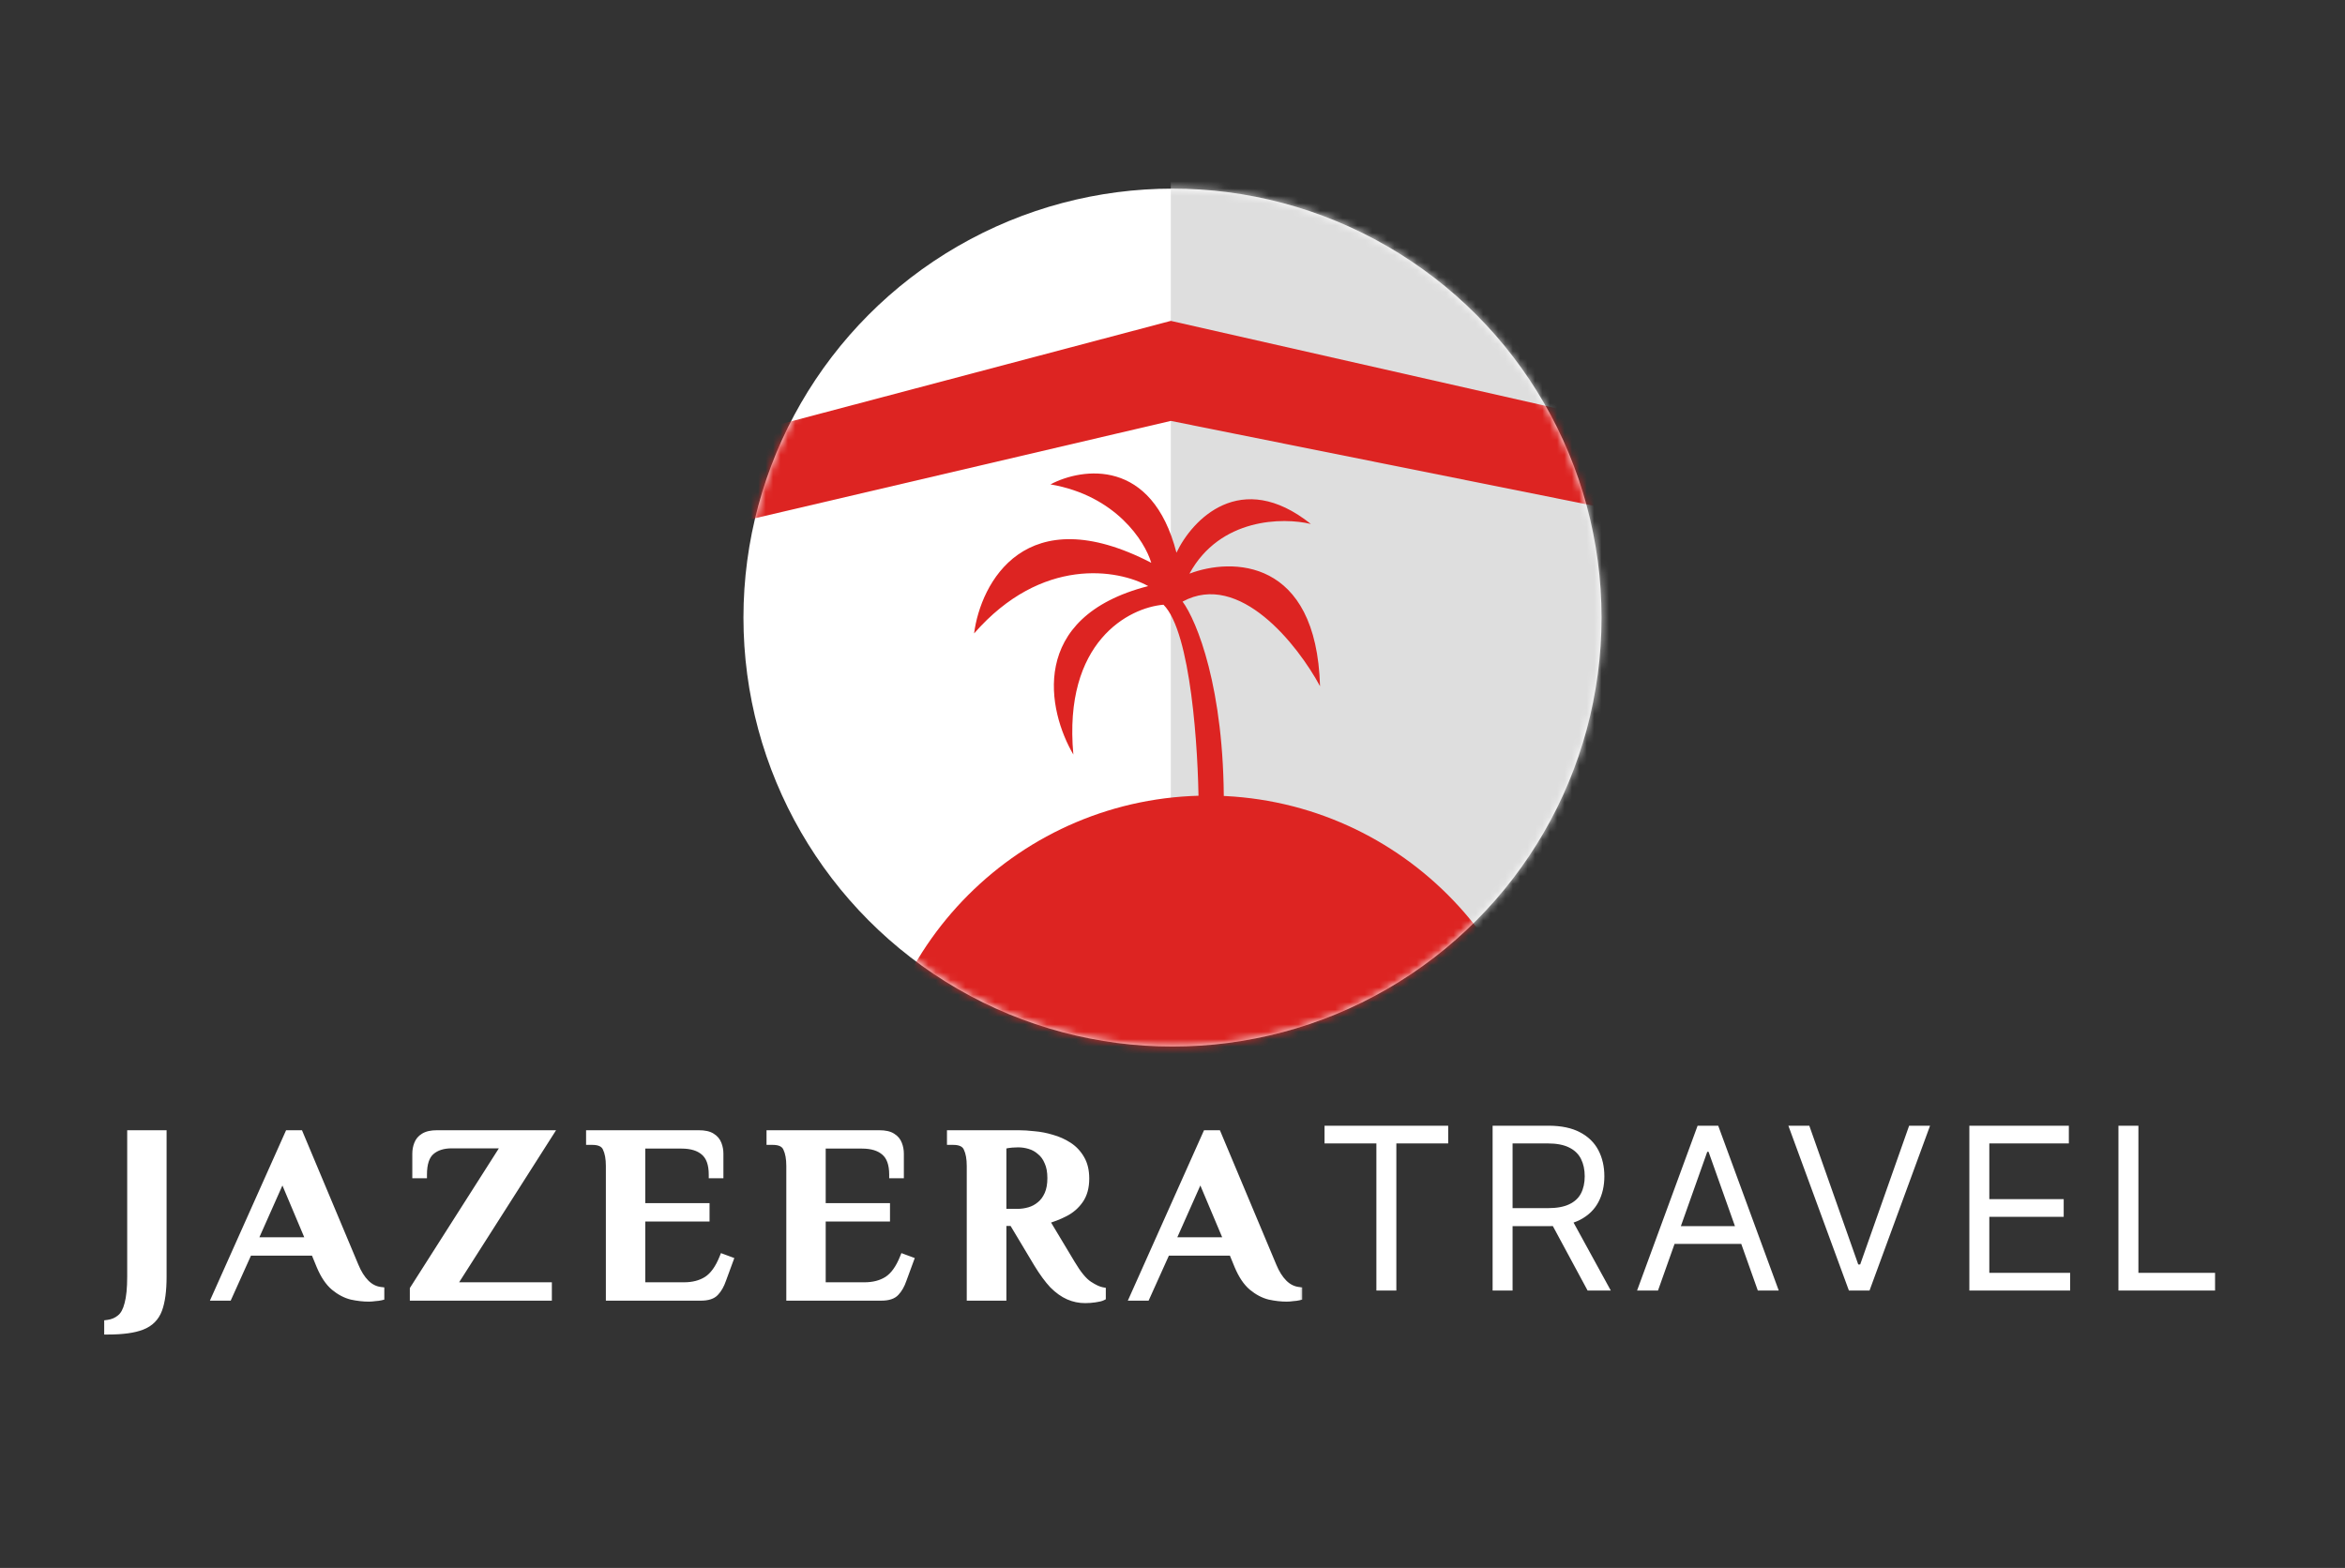 <svg width="317" height="212" viewBox="0 0 317 212" fill="none" xmlns="http://www.w3.org/2000/svg">
<rect x="0" y="0" width="317" height="212" fill="#333333" stroke="none"/>
<ellipse cx="158.5" cy="83.504" rx="58" ry="58" fill="white"/>
<mask id="mask0_1738_11628" style="mask-type:alpha" maskUnits="userSpaceOnUse" x="100" y="25" width="117" height="117">
<ellipse cx="158.5" cy="83.504" rx="58" ry="58" fill="#DD2422"/>
</mask>
<g mask="url(#mask0_1738_11628)">
<path d="M158.271 21.836H262.35V125.457H158.271V21.836Z" fill="#DEDEDE"/>
<path d="M209.164 153.425C209.164 178.747 188.636 199.275 163.314 199.275C137.992 199.275 117.464 178.747 117.464 153.425C117.464 128.103 137.992 107.575 163.314 107.575C188.636 107.575 209.164 128.103 209.164 153.425Z" fill="#DD2422"/>
<path d="M100.5 58.675L158.271 43.386L225.67 58.675V70.437L158.271 56.911L100.5 70.437V58.675Z" fill="#DD2422"/>
<path d="M157.281 81.764C160.997 85.459 161.995 101.428 162.03 108.951H165.437C165.519 92.996 161.755 83.898 159.862 81.344C167.543 77.145 175.451 87.222 178.445 92.786C177.949 75.403 166.469 75.396 160.791 77.565C164.921 70.007 173.455 69.937 177.206 70.847C167.708 63.289 161.135 70.287 159.036 74.731C155.732 61.883 146.303 63.219 142.002 65.493C150.839 67.005 154.769 73.191 155.629 76.095C138.616 67.278 132.573 78.79 131.678 85.648C140.845 75.151 151.19 77.005 155.216 79.245C138.863 83.443 141.658 96.18 145.099 102.023C143.695 86.739 152.635 82.149 157.281 81.764Z" fill="#DD2422"/>
</g>
<mask id="path-7-outside-1_1738_11628" maskUnits="userSpaceOnUse" x="13.21" y="152.372" width="163" height="29" fill="black">
<rect fill="white" x="13.21" y="152.372" width="163" height="29"/>
<path d="M14.575 179.953V178.95C15.244 178.86 15.812 178.615 16.28 178.214C16.748 177.835 17.094 177.2 17.317 176.308C17.562 175.417 17.684 174.18 17.684 172.597V153.307H22.031V172.597C22.031 174.514 21.83 176.008 21.429 177.077C21.028 178.147 20.281 178.894 19.189 179.317C18.119 179.741 16.581 179.953 14.575 179.953ZM49.858 175.506C49.122 175.506 48.342 175.417 47.517 175.239C46.715 175.038 45.935 174.626 45.177 174.002C44.441 173.377 43.806 172.43 43.271 171.16L42.502 169.288H33.609L30.868 175.372H29.129L38.992 153.307H40.496L47.985 171.16C48.386 172.14 48.877 172.921 49.456 173.5C50.036 174.08 50.704 174.414 51.462 174.503V175.339C51.284 175.383 51.028 175.417 50.693 175.439C50.381 175.484 50.103 175.506 49.858 175.506ZM34.311 167.783H41.867L38.19 159.057L34.311 167.783ZM55.891 175.372V174.302L68.328 154.778H61.073C59.892 154.778 58.956 155.079 58.264 155.68C57.574 156.282 57.228 157.33 57.228 158.823H56.225V155.981C56.225 155.536 56.303 155.112 56.459 154.711C56.615 154.287 56.894 153.953 57.295 153.708C57.718 153.44 58.309 153.307 59.067 153.307H74.279L61.173 173.868H74.112V175.372H55.891ZM82.391 175.372V157.653C82.391 156.65 82.246 155.848 81.956 155.246C81.689 154.622 81.053 154.31 80.05 154.31H79.716V153.307H94.46C95.24 153.307 95.831 153.44 96.232 153.708C96.633 153.953 96.912 154.287 97.068 154.711C97.224 155.112 97.302 155.536 97.302 155.981V158.823H96.299C96.299 157.397 95.931 156.371 95.195 155.747C94.482 155.123 93.457 154.811 92.12 154.811H86.737V163.169H95.429V164.674H86.737V173.868H92.454C93.68 173.868 94.716 173.6 95.563 173.065C96.432 172.508 97.157 171.505 97.736 170.057L98.639 170.391L97.669 173.032C97.424 173.745 97.101 174.314 96.7 174.737C96.321 175.161 95.675 175.372 94.761 175.372H82.391ZM106.784 175.372V157.653C106.784 156.65 106.639 155.848 106.349 155.246C106.081 154.622 105.446 154.31 104.443 154.31H104.109V153.307H118.853C119.633 153.307 120.223 153.44 120.625 153.708C121.026 153.953 121.304 154.287 121.46 154.711C121.617 155.112 121.695 155.536 121.695 155.981V158.823H120.692C120.692 157.397 120.324 156.371 119.588 155.747C118.875 155.123 117.85 154.811 116.512 154.811H111.13V163.169H119.822V164.674H111.13V173.868H116.847C118.073 173.868 119.109 173.6 119.956 173.065C120.825 172.508 121.55 171.505 122.129 170.057L123.032 170.391L122.062 173.032C121.817 173.745 121.494 174.314 121.093 174.737C120.714 175.161 120.067 175.372 119.154 175.372H106.784ZM146.689 175.707C145.909 175.707 145.162 175.551 144.449 175.239C143.736 174.927 143.034 174.425 142.343 173.734C141.674 173.021 140.972 172.062 140.237 170.859L136.893 165.276H135.556V175.372H131.176V157.653C131.176 156.65 131.031 155.848 130.742 155.246C130.474 154.622 129.839 154.31 128.836 154.31H128.502V153.307H137.729C138.331 153.307 139.022 153.351 139.802 153.44C140.604 153.507 141.407 153.663 142.209 153.908C143.012 154.131 143.758 154.466 144.449 154.911C145.14 155.357 145.697 155.948 146.121 156.683C146.544 157.397 146.756 158.288 146.756 159.358C146.756 160.539 146.489 161.509 145.954 162.267C145.441 163.002 144.772 163.582 143.948 164.005C143.123 164.429 142.254 164.763 141.34 165.008L144.85 170.859C145.697 172.285 146.477 173.233 147.191 173.701C147.904 174.169 148.506 174.447 148.996 174.536V175.372C148.818 175.461 148.495 175.539 148.026 175.606C147.581 175.673 147.135 175.707 146.689 175.707ZM135.556 163.938H137.562C138.097 163.938 138.632 163.86 139.167 163.704C139.702 163.548 140.181 163.292 140.604 162.935C141.05 162.579 141.407 162.1 141.674 161.498C141.942 160.896 142.075 160.16 142.075 159.291C142.075 158.422 141.942 157.698 141.674 157.118C141.429 156.516 141.084 156.037 140.638 155.68C140.214 155.302 139.735 155.034 139.2 154.878C138.688 154.722 138.164 154.644 137.629 154.644C137.451 154.644 137.183 154.655 136.826 154.677C136.492 154.7 136.069 154.767 135.556 154.878V163.938ZM173.944 175.506C173.208 175.506 172.428 175.417 171.604 175.239C170.801 175.038 170.021 174.626 169.263 174.002C168.528 173.377 167.893 172.43 167.358 171.16L166.589 169.288H157.696L154.954 175.372H153.216L163.078 153.307H164.583L172.072 171.16C172.473 172.14 172.963 172.921 173.543 173.5C174.122 174.08 174.791 174.414 175.549 174.503V175.339C175.37 175.383 175.114 175.417 174.78 175.439C174.468 175.484 174.189 175.506 173.944 175.506ZM158.398 167.783H165.953L162.276 159.057L158.398 167.783Z"/>
</mask>
<path d="M14.575 179.953V178.95C15.244 178.86 15.812 178.615 16.28 178.214C16.748 177.835 17.094 177.2 17.317 176.308C17.562 175.417 17.684 174.18 17.684 172.597V153.307H22.031V172.597C22.031 174.514 21.83 176.008 21.429 177.077C21.028 178.147 20.281 178.894 19.189 179.317C18.119 179.741 16.581 179.953 14.575 179.953ZM49.858 175.506C49.122 175.506 48.342 175.417 47.517 175.239C46.715 175.038 45.935 174.626 45.177 174.002C44.441 173.377 43.806 172.43 43.271 171.16L42.502 169.288H33.609L30.868 175.372H29.129L38.992 153.307H40.496L47.985 171.16C48.386 172.14 48.877 172.921 49.456 173.5C50.036 174.08 50.704 174.414 51.462 174.503V175.339C51.284 175.383 51.028 175.417 50.693 175.439C50.381 175.484 50.103 175.506 49.858 175.506ZM34.311 167.783H41.867L38.19 159.057L34.311 167.783ZM55.891 175.372V174.302L68.328 154.778H61.073C59.892 154.778 58.956 155.079 58.264 155.68C57.574 156.282 57.228 157.33 57.228 158.823H56.225V155.981C56.225 155.536 56.303 155.112 56.459 154.711C56.615 154.287 56.894 153.953 57.295 153.708C57.718 153.44 58.309 153.307 59.067 153.307H74.279L61.173 173.868H74.112V175.372H55.891ZM82.391 175.372V157.653C82.391 156.65 82.246 155.848 81.956 155.246C81.689 154.622 81.053 154.31 80.05 154.31H79.716V153.307H94.46C95.24 153.307 95.831 153.44 96.232 153.708C96.633 153.953 96.912 154.287 97.068 154.711C97.224 155.112 97.302 155.536 97.302 155.981V158.823H96.299C96.299 157.397 95.931 156.371 95.195 155.747C94.482 155.123 93.457 154.811 92.12 154.811H86.737V163.169H95.429V164.674H86.737V173.868H92.454C93.68 173.868 94.716 173.6 95.563 173.065C96.432 172.508 97.157 171.505 97.736 170.057L98.639 170.391L97.669 173.032C97.424 173.745 97.101 174.314 96.7 174.737C96.321 175.161 95.675 175.372 94.761 175.372H82.391ZM106.784 175.372V157.653C106.784 156.65 106.639 155.848 106.349 155.246C106.081 154.622 105.446 154.31 104.443 154.31H104.109V153.307H118.853C119.633 153.307 120.223 153.44 120.625 153.708C121.026 153.953 121.304 154.287 121.46 154.711C121.617 155.112 121.695 155.536 121.695 155.981V158.823H120.692C120.692 157.397 120.324 156.371 119.588 155.747C118.875 155.123 117.85 154.811 116.512 154.811H111.13V163.169H119.822V164.674H111.13V173.868H116.847C118.073 173.868 119.109 173.6 119.956 173.065C120.825 172.508 121.55 171.505 122.129 170.057L123.032 170.391L122.062 173.032C121.817 173.745 121.494 174.314 121.093 174.737C120.714 175.161 120.067 175.372 119.154 175.372H106.784ZM146.689 175.707C145.909 175.707 145.162 175.551 144.449 175.239C143.736 174.927 143.034 174.425 142.343 173.734C141.674 173.021 140.972 172.062 140.237 170.859L136.893 165.276H135.556V175.372H131.176V157.653C131.176 156.65 131.031 155.848 130.742 155.246C130.474 154.622 129.839 154.31 128.836 154.31H128.502V153.307H137.729C138.331 153.307 139.022 153.351 139.802 153.44C140.604 153.507 141.407 153.663 142.209 153.908C143.012 154.131 143.758 154.466 144.449 154.911C145.14 155.357 145.697 155.948 146.121 156.683C146.544 157.397 146.756 158.288 146.756 159.358C146.756 160.539 146.489 161.509 145.954 162.267C145.441 163.002 144.772 163.582 143.948 164.005C143.123 164.429 142.254 164.763 141.34 165.008L144.85 170.859C145.697 172.285 146.477 173.233 147.191 173.701C147.904 174.169 148.506 174.447 148.996 174.536V175.372C148.818 175.461 148.495 175.539 148.026 175.606C147.581 175.673 147.135 175.707 146.689 175.707ZM135.556 163.938H137.562C138.097 163.938 138.632 163.86 139.167 163.704C139.702 163.548 140.181 163.292 140.604 162.935C141.05 162.579 141.407 162.1 141.674 161.498C141.942 160.896 142.075 160.16 142.075 159.291C142.075 158.422 141.942 157.698 141.674 157.118C141.429 156.516 141.084 156.037 140.638 155.68C140.214 155.302 139.735 155.034 139.2 154.878C138.688 154.722 138.164 154.644 137.629 154.644C137.451 154.644 137.183 154.655 136.826 154.677C136.492 154.7 136.069 154.767 135.556 154.878V163.938ZM173.944 175.506C173.208 175.506 172.428 175.417 171.604 175.239C170.801 175.038 170.021 174.626 169.263 174.002C168.528 173.377 167.893 172.43 167.358 171.16L166.589 169.288H157.696L154.954 175.372H153.216L163.078 153.307H164.583L172.072 171.16C172.473 172.14 172.963 172.921 173.543 173.5C174.122 174.08 174.791 174.414 175.549 174.503V175.339C175.37 175.383 175.114 175.417 174.78 175.439C174.468 175.484 174.189 175.506 173.944 175.506ZM158.398 167.783H165.953L162.276 159.057L158.398 167.783Z" fill="white"/>
<path d="M14.575 179.953H14.086V180.442H14.575V179.953ZM14.575 178.95L14.511 178.465L14.086 178.521V178.95H14.575ZM16.28 178.214L15.973 177.834L15.962 177.843L16.28 178.214ZM17.317 176.308L16.845 176.179L16.842 176.19L17.317 176.308ZM17.684 153.307V152.818H17.195V153.307H17.684ZM22.031 153.307H22.52V152.818H22.031V153.307ZM21.429 177.077L20.971 176.906L21.429 177.077ZM19.189 179.317L19.012 178.861L19.009 178.863L19.189 179.317ZM15.064 179.953V178.95H14.086V179.953H15.064ZM14.64 179.434C15.393 179.334 16.052 179.054 16.599 178.585L15.962 177.843C15.572 178.177 15.095 178.387 14.511 178.465L14.64 179.434ZM16.588 178.594C17.172 178.122 17.555 177.37 17.791 176.427L16.842 176.19C16.632 177.03 16.325 177.549 15.973 177.834L16.588 178.594ZM17.788 176.438C18.05 175.485 18.174 174.197 18.174 172.597H17.195C17.195 174.162 17.073 175.349 16.845 176.179L17.788 176.438ZM18.174 172.597V153.307H17.195V172.597H18.174ZM17.684 153.796H22.031V152.818H17.684V153.796ZM21.542 153.307V172.597H22.52V153.307H21.542ZM21.542 172.597C21.542 174.49 21.342 175.916 20.971 176.906L21.887 177.249C22.318 176.099 22.52 174.539 22.52 172.597H21.542ZM20.971 176.906C20.62 177.841 19.978 178.487 19.012 178.861L19.366 179.773C20.584 179.301 21.435 178.453 21.887 177.249L20.971 176.906ZM19.009 178.863C18.024 179.253 16.558 179.464 14.575 179.464V180.442C16.604 180.442 18.214 180.229 19.369 179.772L19.009 178.863ZM47.517 175.239L47.399 175.713L47.406 175.715L47.414 175.717L47.517 175.239ZM45.177 174.002L44.861 174.375L44.866 174.379L45.177 174.002ZM43.271 171.16L42.819 171.346L42.821 171.35L43.271 171.16ZM42.502 169.288L42.955 169.102L42.83 168.799H42.502V169.288ZM33.609 169.288V168.799H33.293L33.163 169.087L33.609 169.288ZM30.868 175.372V175.861H31.184L31.314 175.573L30.868 175.372ZM29.129 175.372L28.683 175.173L28.375 175.861H29.129V175.372ZM38.992 153.307V152.818H38.675L38.545 153.107L38.992 153.307ZM40.496 153.307L40.947 153.118L40.822 152.818H40.496V153.307ZM47.985 171.16L48.438 170.975L48.436 170.971L47.985 171.16ZM49.456 173.5L49.802 173.154L49.456 173.5ZM51.462 174.503H51.951V174.068L51.519 174.017L51.462 174.503ZM51.462 175.339L51.581 175.813L51.951 175.721V175.339H51.462ZM50.693 175.439L50.661 174.951L50.642 174.952L50.624 174.955L50.693 175.439ZM34.311 167.783L33.864 167.584L33.559 168.272H34.311V167.783ZM41.867 167.783V168.272H42.604L42.318 167.593L41.867 167.783ZM38.19 159.057L38.64 158.867L38.201 157.826L37.743 158.859L38.19 159.057ZM49.858 175.017C49.161 175.017 48.416 174.933 47.62 174.761L47.414 175.717C48.268 175.901 49.083 175.995 49.858 175.995V175.017ZM47.636 174.764C46.916 174.584 46.2 174.21 45.488 173.624L44.866 174.379C45.669 175.041 46.514 175.492 47.399 175.713L47.636 174.764ZM45.493 173.629C44.836 173.071 44.239 172.198 43.722 170.97L42.821 171.35C43.373 172.662 44.047 173.684 44.861 174.374L45.493 173.629ZM43.724 170.974L42.955 169.102L42.05 169.473L42.819 171.346L43.724 170.974ZM42.502 168.799H33.609V169.777H42.502V168.799ZM33.163 169.087L30.422 175.171L31.314 175.573L34.055 169.488L33.163 169.087ZM30.868 174.883H29.129V175.861H30.868V174.883ZM29.576 175.572L39.438 153.506L38.545 153.107L28.683 175.173L29.576 175.572ZM38.992 153.796H40.496V152.818H38.992V153.796ZM40.045 153.496L47.534 171.349L48.436 170.971L40.947 153.118L40.045 153.496ZM47.533 171.345C47.952 172.369 48.474 173.209 49.111 173.846L49.802 173.154C49.28 172.632 48.821 171.912 48.438 170.975L47.533 171.345ZM49.111 173.846C49.762 174.497 50.53 174.886 51.405 174.989L51.519 174.017C50.879 173.942 50.31 173.662 49.802 173.154L49.111 173.846ZM50.973 174.503V175.339H51.951V174.503H50.973ZM51.344 174.864C51.208 174.898 50.986 174.93 50.661 174.951L50.726 175.927C51.07 175.904 51.36 175.868 51.581 175.813L51.344 174.864ZM50.624 174.955C50.329 174.997 50.074 175.017 49.858 175.017V175.995C50.131 175.995 50.434 175.97 50.763 175.923L50.624 174.955ZM34.311 168.272H41.867V167.294H34.311V168.272ZM42.318 167.593L38.64 158.867L37.739 159.247L41.416 167.973L42.318 167.593ZM37.743 158.859L33.864 167.584L34.758 167.982L38.636 159.256L37.743 158.859ZM55.891 175.372H55.402V175.861H55.891V175.372ZM55.891 174.302L55.478 174.04L55.402 174.16V174.302H55.891ZM68.328 154.778L68.74 155.04L69.219 154.289H68.328V154.778ZM58.264 155.68L58.586 156.049L58.264 155.68ZM57.228 158.823V159.312H57.717V158.823H57.228ZM56.225 158.823H55.736V159.312H56.225V158.823ZM56.459 154.711L56.915 154.888L56.918 154.88L56.459 154.711ZM57.295 153.708L57.55 154.125L57.556 154.121L57.295 153.708ZM74.279 153.307L74.691 153.57L75.17 152.818H74.279V153.307ZM61.173 173.868L60.761 173.605L60.282 174.357H61.173V173.868ZM74.112 173.868H74.601V173.379H74.112V173.868ZM74.112 175.372V175.861H74.601V175.372H74.112ZM56.38 175.372V174.302H55.402V175.372H56.38ZM56.303 174.565L68.74 155.04L67.915 154.515L55.478 174.04L56.303 174.565ZM68.328 154.289H61.073V155.267H68.328V154.289ZM61.073 154.289C59.809 154.289 58.746 154.612 57.943 155.312L58.586 156.049C59.164 155.545 59.975 155.267 61.073 155.267V154.289ZM57.943 155.312C57.094 156.051 56.739 157.275 56.739 158.823H57.717C57.717 157.384 58.053 156.513 58.586 156.049L57.943 155.312ZM57.228 158.334H56.225V159.312H57.228V158.334ZM56.714 158.823V155.981H55.736V158.823H56.714ZM56.714 155.981C56.714 155.594 56.782 155.231 56.915 154.888L56.003 154.534C55.825 154.993 55.736 155.477 55.736 155.981H56.714ZM56.918 154.88C57.034 154.564 57.239 154.316 57.55 154.125L57.04 153.291C56.549 153.591 56.196 154.01 56 154.542L56.918 154.88ZM57.556 154.121C57.871 153.922 58.357 153.796 59.067 153.796V152.818C58.261 152.818 57.566 152.958 57.034 153.294L57.556 154.121ZM59.067 153.796H74.279V152.818H59.067V153.796ZM73.866 153.044L60.761 173.605L61.586 174.131L74.691 153.57L73.866 153.044ZM61.173 174.357H74.112V173.379H61.173V174.357ZM73.623 173.868V175.372H74.601V173.868H73.623ZM74.112 174.883H55.891V175.861H74.112V174.883ZM82.391 175.372H81.902V175.861H82.391V175.372ZM81.956 155.246L81.507 155.438L81.511 155.448L81.515 155.458L81.956 155.246ZM79.716 154.31H79.227V154.799H79.716V154.31ZM79.716 153.307V152.818H79.227V153.307H79.716ZM96.232 153.708L95.961 154.115L95.969 154.12L95.977 154.125L96.232 153.708ZM97.068 154.711L96.609 154.88L96.612 154.888L97.068 154.711ZM97.302 158.823V159.312H97.791V158.823H97.302ZM96.299 158.823H95.81V159.312H96.299V158.823ZM95.195 155.747L94.873 156.115L94.879 156.12L95.195 155.747ZM86.737 154.811V154.322H86.248V154.811H86.737ZM86.737 163.169H86.248V163.658H86.737V163.169ZM95.429 163.169H95.918V162.68H95.429V163.169ZM95.429 164.674V165.163H95.918V164.674H95.429ZM86.737 164.674V164.185H86.248V164.674H86.737ZM86.737 173.868H86.248V174.357H86.737V173.868ZM95.563 173.065L95.824 173.479L95.827 173.477L95.563 173.065ZM97.736 170.057L97.906 169.598L97.459 169.432L97.282 169.875L97.736 170.057ZM98.639 170.391L99.098 170.559L99.266 170.102L98.809 169.932L98.639 170.391ZM97.669 173.032L97.21 172.863L97.207 172.873L97.669 173.032ZM96.7 174.737L96.345 174.401L96.335 174.411L96.7 174.737ZM82.88 175.372V157.653H81.902V175.372H82.88ZM82.88 157.653C82.88 156.61 82.73 155.726 82.397 155.034L81.515 155.458C81.761 155.969 81.902 156.69 81.902 157.653H82.88ZM82.406 155.053C82.026 154.167 81.141 153.821 80.05 153.821V154.799C80.966 154.799 81.351 155.076 81.507 155.438L82.406 155.053ZM80.05 153.821H79.716V154.799H80.05V153.821ZM80.205 154.31V153.307H79.227V154.31H80.205ZM79.716 153.796H94.46V152.818H79.716V153.796ZM94.46 153.796C95.198 153.796 95.675 153.925 95.961 154.115L96.503 153.301C95.986 152.956 95.282 152.818 94.46 152.818V153.796ZM95.977 154.125C96.288 154.316 96.493 154.564 96.609 154.88L97.526 154.542C97.331 154.01 96.978 153.591 96.487 153.291L95.977 154.125ZM96.612 154.888C96.745 155.231 96.813 155.594 96.813 155.981H97.791C97.791 155.477 97.702 154.993 97.523 154.534L96.612 154.888ZM96.813 155.981V158.823H97.791V155.981H96.813ZM97.302 158.334H96.299V159.312H97.302V158.334ZM96.788 158.823C96.788 157.323 96.401 156.129 95.512 155.374L94.879 156.12C95.461 156.614 95.81 157.47 95.81 158.823H96.788ZM95.517 155.379C94.684 154.65 93.527 154.322 92.12 154.322V155.3C93.387 155.3 94.28 155.596 94.873 156.115L95.517 155.379ZM92.12 154.322H86.737V155.3H92.12V154.322ZM86.248 154.811V163.169H87.226V154.811H86.248ZM86.737 163.658H95.429V162.68H86.737V163.658ZM94.94 163.169V164.674H95.918V163.169H94.94ZM95.429 164.185H86.737V165.163H95.429V164.185ZM86.248 164.674V173.868H87.226V164.674H86.248ZM86.737 174.357H92.454V173.379H86.737V174.357ZM92.454 174.357C93.751 174.357 94.883 174.073 95.824 173.479L95.302 172.652C94.549 173.128 93.608 173.379 92.454 173.379V174.357ZM95.827 173.477C96.816 172.843 97.591 171.736 98.19 170.238L97.282 169.875C96.722 171.275 96.049 172.173 95.299 172.654L95.827 173.477ZM97.567 170.515L98.469 170.849L98.809 169.932L97.906 169.598L97.567 170.515ZM98.18 170.222L97.21 172.863L98.129 173.201L99.098 170.559L98.18 170.222ZM97.207 172.873C96.978 173.539 96.686 174.041 96.345 174.401L97.055 175.073C97.516 174.587 97.87 173.952 98.132 173.191L97.207 172.873ZM96.335 174.411C96.093 174.682 95.618 174.883 94.761 174.883V175.861C95.731 175.861 96.549 175.639 97.064 175.063L96.335 174.411ZM94.761 174.883H82.391V175.861H94.761V174.883ZM106.784 175.372H106.294V175.861H106.784V175.372ZM106.349 155.246L105.899 155.438L105.904 155.448L105.908 155.458L106.349 155.246ZM104.109 154.31H103.62V154.799H104.109V154.31ZM104.109 153.307V152.818H103.62V153.307H104.109ZM120.625 153.708L120.353 154.115L120.361 154.12L120.37 154.125L120.625 153.708ZM121.46 154.711L121.002 154.88L121.005 154.888L121.46 154.711ZM121.695 158.823V159.312H122.184V158.823H121.695ZM120.692 158.823H120.202V159.312H120.692V158.823ZM119.588 155.747L119.266 156.115L119.272 156.12L119.588 155.747ZM111.13 154.811V154.322H110.641V154.811H111.13ZM111.13 163.169H110.641V163.658H111.13V163.169ZM119.822 163.169H120.311V162.68H119.822V163.169ZM119.822 164.674V165.163H120.311V164.674H119.822ZM111.13 164.674V164.185H110.641V164.674H111.13ZM111.13 173.868H110.641V174.357H111.13V173.868ZM119.956 173.065L120.217 173.479L120.22 173.477L119.956 173.065ZM122.129 170.057L122.299 169.598L121.852 169.432L121.675 169.875L122.129 170.057ZM123.032 170.391L123.491 170.559L123.659 170.102L123.202 169.932L123.032 170.391ZM122.062 173.032L121.603 172.863L121.6 172.873L122.062 173.032ZM121.093 174.737L120.738 174.401L120.728 174.411L121.093 174.737ZM107.273 175.372V157.653H106.294V175.372H107.273ZM107.273 157.653C107.273 156.61 107.123 155.726 106.79 155.034L105.908 155.458C106.154 155.969 106.294 156.69 106.294 157.653H107.273ZM106.798 155.053C106.419 154.167 105.534 153.821 104.443 153.821V154.799C105.358 154.799 105.744 155.076 105.899 155.438L106.798 155.053ZM104.443 153.821H104.109V154.799H104.443V153.821ZM104.598 154.31V153.307H103.62V154.31H104.598ZM104.109 153.796H118.853V152.818H104.109V153.796ZM118.853 153.796C119.591 153.796 120.068 153.925 120.353 154.115L120.896 153.301C120.379 152.956 119.675 152.818 118.853 152.818V153.796ZM120.37 154.125C120.681 154.316 120.885 154.564 121.002 154.88L121.919 154.542C121.724 154.01 121.371 153.591 120.88 153.291L120.37 154.125ZM121.005 154.888C121.138 155.231 121.205 155.594 121.205 155.981H122.184C122.184 155.477 122.095 154.993 121.916 154.534L121.005 154.888ZM121.205 155.981V158.823H122.184V155.981H121.205ZM121.695 158.334H120.692V159.312H121.695V158.334ZM121.181 158.823C121.181 157.323 120.794 156.129 119.905 155.374L119.272 156.12C119.854 156.614 120.202 157.47 120.202 158.823H121.181ZM119.91 155.379C119.077 154.65 117.92 154.322 116.512 154.322V155.3C117.78 155.3 118.673 155.596 119.266 156.115L119.91 155.379ZM116.512 154.322H111.13V155.3H116.512V154.322ZM110.641 154.811V163.169H111.619V154.811H110.641ZM111.13 163.658H119.822V162.68H111.13V163.658ZM119.333 163.169V164.674H120.311V163.169H119.333ZM119.822 164.185H111.13V165.163H119.822V164.185ZM110.641 164.674V173.868H111.619V164.674H110.641ZM111.13 174.357H116.847V173.379H111.13V174.357ZM116.847 174.357C118.144 174.357 119.276 174.073 120.217 173.479L119.695 172.652C118.942 173.128 118.001 173.379 116.847 173.379V174.357ZM120.22 173.477C121.209 172.843 121.984 171.736 122.583 170.238L121.675 169.875C121.115 171.275 120.442 172.173 119.692 172.654L120.22 173.477ZM121.959 170.515L122.862 170.849L123.202 169.932L122.299 169.598L121.959 170.515ZM122.573 170.222L121.603 172.863L122.521 173.201L123.491 170.559L122.573 170.222ZM121.6 172.873C121.371 173.539 121.079 174.041 120.738 174.401L121.448 175.073C121.909 174.587 122.263 173.952 122.525 173.191L121.6 172.873ZM120.728 174.411C120.486 174.682 120.011 174.883 119.154 174.883V175.861C120.124 175.861 120.942 175.639 121.457 175.063L120.728 174.411ZM119.154 174.883H106.784V175.861H119.154V174.883ZM144.449 175.239L144.253 175.687L144.449 175.239ZM142.343 173.734L141.986 174.069L141.992 174.074L141.997 174.08L142.343 173.734ZM140.237 170.859L139.817 171.11L139.819 171.114L140.237 170.859ZM136.893 165.276L137.313 165.024L137.171 164.787H136.893V165.276ZM135.556 165.276V164.787H135.067V165.276H135.556ZM135.556 175.372V175.861H136.045V175.372H135.556ZM131.176 175.372H130.687V175.861H131.176V175.372ZM130.742 155.246L130.292 155.438L130.296 155.448L130.301 155.458L130.742 155.246ZM128.502 154.31H128.013V154.799H128.502V154.31ZM128.502 153.307V152.818H128.013V153.307H128.502ZM139.802 153.44L139.746 153.926L139.754 153.927L139.761 153.928L139.802 153.44ZM142.209 153.908L142.066 154.376L142.078 154.38L142.209 153.908ZM144.449 154.911L144.714 154.501L144.449 154.911ZM146.121 156.683L145.697 156.927L145.7 156.933L146.121 156.683ZM145.954 162.267L145.554 161.985L145.552 161.987L145.954 162.267ZM143.948 164.005L144.171 164.44L143.948 164.005ZM141.34 165.008L141.213 164.536L140.587 164.704L140.921 165.26L141.34 165.008ZM144.85 170.859L145.271 170.609L145.27 170.607L144.85 170.859ZM147.191 173.701L146.922 174.11L147.191 173.701ZM148.996 174.536H149.485V174.128L149.083 174.055L148.996 174.536ZM148.996 175.372L149.215 175.81L149.485 175.675V175.372H148.996ZM148.026 175.606L147.957 175.122L147.954 175.123L148.026 175.606ZM135.556 163.938H135.067V164.427H135.556V163.938ZM139.167 163.704L139.304 164.174L139.167 163.704ZM140.604 162.935L140.299 162.553L140.289 162.561L140.604 162.935ZM141.674 161.498L141.227 161.299V161.299L141.674 161.498ZM141.674 157.118L141.221 157.303L141.226 157.313L141.23 157.323L141.674 157.118ZM140.638 155.68L140.312 156.045L140.322 156.054L140.332 156.062L140.638 155.68ZM139.2 154.878L139.058 155.346L139.063 155.348L139.2 154.878ZM136.826 154.677L136.796 154.189L136.794 154.189L136.826 154.677ZM135.556 154.878L135.452 154.4L135.067 154.484V154.878H135.556ZM146.689 175.218C145.976 175.218 145.296 175.075 144.645 174.791L144.253 175.687C145.028 176.026 145.842 176.196 146.689 176.196V175.218ZM144.645 174.791C144 174.508 143.347 174.047 142.689 173.388L141.997 174.08C142.721 174.803 143.472 175.345 144.253 175.687L144.645 174.791ZM142.7 173.4C142.061 172.719 141.379 171.79 140.654 170.604L139.819 171.114C140.565 172.335 141.287 173.323 141.986 174.069L142.7 173.4ZM140.656 170.608L137.313 165.024L136.474 165.527L139.817 171.11L140.656 170.608ZM136.893 164.787H135.556V165.765H136.893V164.787ZM135.067 165.276V175.372H136.045V165.276H135.067ZM135.556 174.883H131.176V175.861H135.556V174.883ZM131.665 175.372V157.653H130.687V175.372H131.665ZM131.665 157.653C131.665 156.61 131.516 155.726 131.182 155.034L130.301 155.458C130.547 155.969 130.687 156.69 130.687 157.653H131.665ZM131.191 155.053C130.812 154.167 129.927 153.821 128.836 153.821V154.799C129.751 154.799 130.137 155.076 130.292 155.438L131.191 155.053ZM128.836 153.821H128.502V154.799H128.836V153.821ZM128.991 154.31V153.307H128.013V154.31H128.991ZM128.502 153.796H137.729V152.818H128.502V153.796ZM137.729 153.796C138.308 153.796 138.98 153.839 139.746 153.926L139.858 152.955C139.064 152.864 138.354 152.818 137.729 152.818V153.796ZM139.761 153.928C140.528 153.992 141.296 154.141 142.066 154.376L142.352 153.441C141.518 153.186 140.681 153.023 139.843 152.953L139.761 153.928ZM142.078 154.38C142.834 154.59 143.535 154.904 144.184 155.322L144.714 154.501C143.981 154.028 143.189 153.673 142.34 153.437L142.078 154.38ZM144.184 155.322C144.807 155.725 145.311 156.257 145.697 156.927L146.545 156.439C146.084 155.639 145.473 154.99 144.714 154.501L144.184 155.322ZM145.7 156.933C146.068 157.552 146.267 158.351 146.267 159.358H147.245C147.245 158.225 147.021 157.241 146.541 156.434L145.7 156.933ZM146.267 159.358C146.267 160.466 146.017 161.329 145.554 161.985L146.353 162.549C146.96 161.688 147.245 160.613 147.245 159.358H146.267ZM145.552 161.987C145.087 162.655 144.48 163.182 143.724 163.57L144.171 164.44C145.064 163.982 145.795 163.35 146.355 162.546L145.552 161.987ZM143.724 163.57C142.931 163.977 142.094 164.299 141.213 164.536L141.467 165.481C142.413 165.227 143.315 164.88 144.171 164.44L143.724 163.57ZM140.921 165.26L144.431 171.111L145.27 170.607L141.759 164.757L140.921 165.26ZM144.43 171.109C145.285 172.55 146.112 173.578 146.922 174.11L147.459 173.292C146.843 172.887 146.109 172.021 145.271 170.609L144.43 171.109ZM146.922 174.11C147.657 174.592 148.323 174.911 148.909 175.018L149.083 174.055C148.688 173.983 148.151 173.746 147.459 173.292L146.922 174.11ZM148.507 174.536V175.372H149.485V174.536H148.507ZM148.777 174.935C148.677 174.985 148.425 175.055 147.957 175.122L148.096 176.09C148.564 176.024 148.958 175.938 149.215 175.81L148.777 174.935ZM147.954 175.123C147.532 175.186 147.11 175.218 146.689 175.218V176.196C147.159 176.196 147.63 176.16 148.099 176.09L147.954 175.123ZM135.556 164.427H137.562V163.449H135.556V164.427ZM137.562 164.427C138.145 164.427 138.726 164.342 139.304 164.174L139.03 163.235C138.538 163.378 138.049 163.449 137.562 163.449V164.427ZM139.304 164.174C139.904 163.999 140.444 163.71 140.919 163.309L140.289 162.561C139.918 162.874 139.5 163.098 139.03 163.235L139.304 164.174ZM140.91 163.317C141.426 162.905 141.827 162.359 142.121 161.696L141.227 161.299C140.987 161.84 140.675 162.253 140.299 162.553L140.91 163.317ZM142.121 161.696C142.424 161.015 142.564 160.208 142.564 159.291H141.586C141.586 160.113 141.46 160.776 141.227 161.299L142.121 161.696ZM142.564 159.291C142.564 158.375 142.424 157.576 142.118 156.913L141.23 157.323C141.459 157.819 141.586 158.469 141.586 159.291H142.564ZM142.127 156.934C141.855 156.265 141.463 155.714 140.943 155.299L140.332 156.062C140.704 156.36 141.003 156.767 141.221 157.303L142.127 156.934ZM140.964 155.316C140.487 154.889 139.944 154.585 139.337 154.409L139.063 155.348C139.527 155.483 139.942 155.714 140.312 156.045L140.964 155.316ZM139.343 154.41C138.784 154.24 138.212 154.155 137.629 154.155V155.133C138.115 155.133 138.591 155.204 139.058 155.346L139.343 154.41ZM137.629 154.155C137.435 154.155 137.155 154.167 136.796 154.189L136.857 155.166C137.211 155.143 137.466 155.133 137.629 155.133V154.155ZM136.794 154.189C136.426 154.214 135.977 154.286 135.452 154.4L135.66 155.356C136.161 155.247 136.558 155.185 136.859 155.165L136.794 154.189ZM135.067 154.878V163.938H136.045V154.878H135.067ZM171.604 175.239L171.485 175.713L171.493 175.715L171.5 175.717L171.604 175.239ZM169.263 174.002L168.947 174.375L168.952 174.379L169.263 174.002ZM167.358 171.16L166.905 171.346L166.907 171.35L167.358 171.16ZM166.589 169.288L167.041 169.102L166.917 168.799H166.589V169.288ZM157.696 169.288V168.799H157.38L157.25 169.087L157.696 169.288ZM154.954 175.372V175.861H155.27L155.4 175.573L154.954 175.372ZM153.216 175.372L152.769 175.173L152.461 175.861H153.216V175.372ZM163.078 153.307V152.818H162.761L162.632 153.107L163.078 153.307ZM164.583 153.307L165.034 153.118L164.908 152.818H164.583V153.307ZM172.072 171.16L172.524 170.975L172.523 170.971L172.072 171.16ZM173.543 173.5L173.889 173.154L173.543 173.5ZM175.549 174.503H176.038V174.068L175.606 174.017L175.549 174.503ZM175.549 175.339L175.667 175.813L176.038 175.721V175.339H175.549ZM174.78 175.439L174.747 174.951L174.729 174.952L174.711 174.955L174.78 175.439ZM158.398 167.783L157.951 167.584L157.645 168.272H158.398V167.783ZM165.953 167.783V168.272H166.69L166.404 167.593L165.953 167.783ZM162.276 159.057L162.727 158.867L162.288 157.826L161.829 158.859L162.276 159.057ZM173.944 175.017C173.248 175.017 172.503 174.933 171.707 174.761L171.5 175.717C172.354 175.901 173.169 175.995 173.944 175.995V175.017ZM171.722 174.764C171.002 174.584 170.286 174.21 169.574 173.624L168.952 174.379C169.756 175.041 170.6 175.492 171.485 175.713L171.722 174.764ZM169.58 173.629C168.922 173.071 168.325 172.198 167.808 170.97L166.907 171.35C167.46 172.662 168.133 173.684 168.947 174.374L169.58 173.629ZM167.81 170.974L167.041 169.102L166.136 169.473L166.905 171.346L167.81 170.974ZM166.589 168.799H157.696V169.777H166.589V168.799ZM157.25 169.087L154.508 175.171L155.4 175.573L158.141 169.488L157.25 169.087ZM154.954 174.883H153.216V175.861H154.954V174.883ZM153.662 175.572L163.525 153.506L162.632 153.107L152.769 175.173L153.662 175.572ZM163.078 153.796H164.583V152.818H163.078V153.796ZM164.132 153.496L171.621 171.349L172.523 170.971L165.034 153.118L164.132 153.496ZM171.619 171.345C172.038 172.369 172.56 173.209 173.197 173.846L173.889 173.154C173.366 172.632 172.908 171.912 172.524 170.975L171.619 171.345ZM173.197 173.846C173.848 174.497 174.616 174.886 175.492 174.989L175.606 174.017C174.966 173.942 174.396 173.662 173.889 173.154L173.197 173.846ZM175.06 174.503V175.339H176.038V174.503H175.06ZM175.43 174.864C175.294 174.898 175.072 174.93 174.747 174.951L174.812 175.927C175.156 175.904 175.447 175.868 175.667 175.813L175.43 174.864ZM174.711 174.955C174.415 174.997 174.16 175.017 173.944 175.017V175.995C174.218 175.995 174.52 175.97 174.849 175.923L174.711 174.955ZM158.398 168.272H165.953V167.294H158.398V168.272ZM166.404 167.593L162.727 158.867L161.825 159.247L165.503 167.973L166.404 167.593ZM161.829 158.859L157.951 167.584L158.845 167.982L162.723 159.256L161.829 158.859Z" fill="white" mask="url(#path-7-outside-1_1738_11628)"/>
<path d="M179.053 154.602V152.207H195.769V154.602H188.76V174.496H186.061V154.602H179.053ZM201.773 174.496V152.207H209.305C211.046 152.207 212.475 152.505 213.592 153.1C214.71 153.687 215.537 154.496 216.074 155.527C216.611 156.557 216.879 157.729 216.879 159.042C216.879 160.355 216.611 161.52 216.074 162.535C215.537 163.551 214.713 164.349 213.603 164.93C212.493 165.503 211.075 165.789 209.348 165.789H203.254V163.352H209.261C210.451 163.352 211.409 163.177 212.134 162.829C212.867 162.481 213.397 161.988 213.723 161.349C214.057 160.703 214.224 159.934 214.224 159.042C214.224 158.149 214.057 157.37 213.723 156.702C213.389 156.035 212.856 155.519 212.123 155.157C211.39 154.787 210.422 154.602 209.217 154.602H204.472V174.496H201.773ZM212.265 164.483L217.75 174.496H214.615L209.217 164.483H212.265ZM224.13 174.496H221.3L229.484 152.207H232.27L240.454 174.496H237.625L230.964 155.733H230.79L224.13 174.496ZM225.174 165.789H236.58V168.184H225.174V165.789ZM244.584 152.207L251.201 170.97H251.462L258.079 152.207H260.908L252.724 174.496H249.938L241.754 152.207H244.584ZM266.219 174.496V152.207H279.67V154.602H268.918V162.133H278.974V164.527H268.918V172.102H279.844V174.496H266.219ZM286.374 174.496V152.207H289.073V172.102H299.434V174.496H286.374Z" fill="white"/>
</svg>
